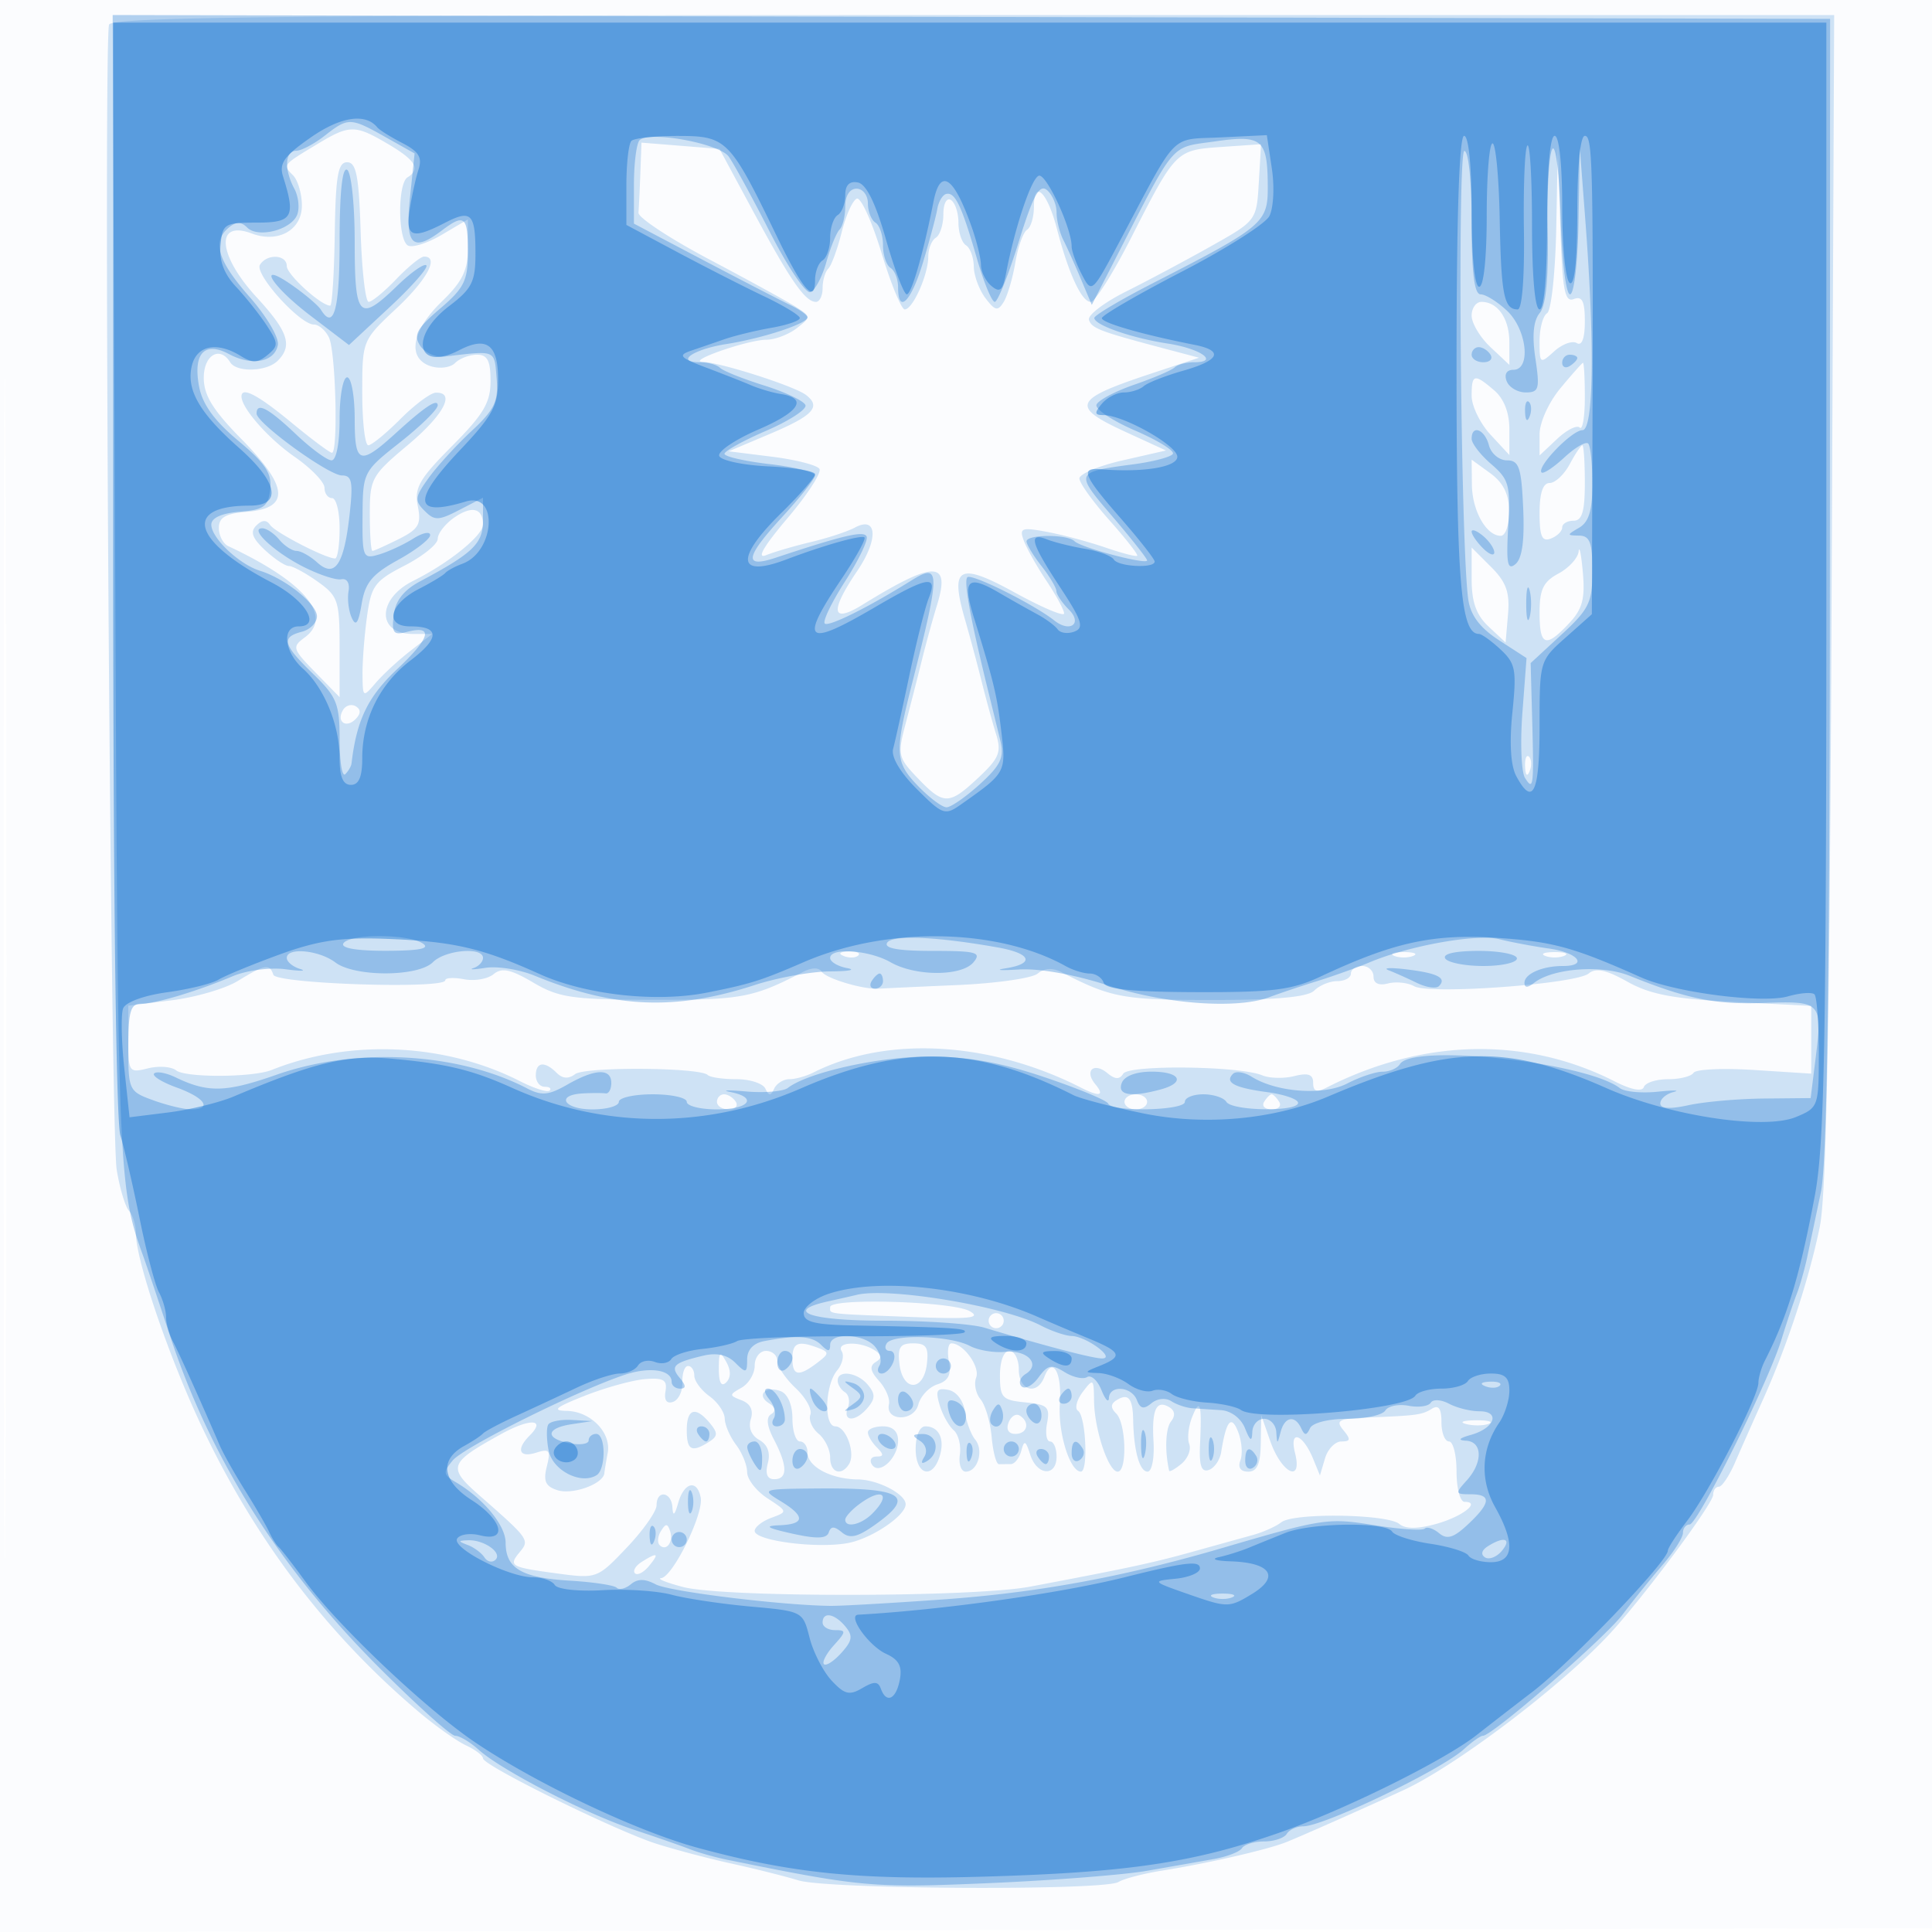 <svg xmlns="http://www.w3.org/2000/svg" width="256" height="256"><path fill="#1976D2" fill-opacity=".016" fill-rule="evenodd" d="M0 128.004v128.004l128.25-.254 128.25-.254.254-127.75L257.008 0H0zm.485.496c0 70.4.119 99.053.265 63.672s.146-92.98 0-128S.485 58.1.485 128.5"/><path fill="#1976D2" fill-opacity=".203" fill-rule="evenodd" d="M14.456 3.255c-.772 2.01.19 146.78 1.008 151.745.407 2.475 1.145 4.928 1.638 5.45.494.523.898 1.841.898 2.929 0 3.546 4.273 16.143 8.605 25.366 7.118 15.158 16.701 27.788 28.919 38.116 2.187 1.848 4.988 3.833 6.226 4.41 1.237.578 2.25 1.352 2.25 1.721 0 .945 17.575 9.596 23 11.322 2.475.787 6.975 1.973 10 2.635 3.025.663 6.988 1.658 8.807 2.213 3.898 1.189 40.519 1.372 42.396.213.708-.438 3.315-1.119 5.793-1.512 6.095-.968 14.065-2.801 16.504-3.795 2.354-.959 10.531-4.588 15.5-6.878 6.911-3.186 20.907-13.797 27.282-20.685C217.74 211.69 227 199.248 227 198.075c0-.591.34-1.075.756-1.075s1.389-1.462 2.163-3.25c.774-1.787 2.423-5.5 3.663-8.25 3.215-7.126 6.146-16.043 7.558-23 .876-4.315 1.313-27.689 1.557-83.25L243.036 2H128.987C38.426 2 14.838 2.258 14.456 3.255M42 19.119c-4.588 2.768-4.555 2.726-3.183 4.098.651.651 1.183 2.458 1.183 4.015 0 3.266-3.15 5.021-6.647 3.704-4.862-1.83-4.502 2.862.647 8.448 4.182 4.537 4.805 6.411 2.8 8.416-1.456 1.456-5.446 1.582-6.3.2-1.369-2.215-3.5-.963-3.5 2.056 0 2.328 1.204 4.279 5.046 8.182 6.181 6.28 6.389 9.102.704 9.572-2.856.237-3.75.747-3.75 2.143 0 1.008.562 2.096 1.25 2.417 10.136 4.737 13.948 9.302 10.111 12.108-1.688 1.234-1.6 1.521 1.42 4.609L45 92.38v-6.622c0-6.168-.199-6.764-2.904-8.69C40.498 75.931 38.783 75 38.284 75s-1.929-.952-3.179-2.117c-1.683-1.568-1.98-2.408-1.147-3.241.772-.772 1.348-.797 1.834-.082.676.996 7.354 4.44 8.609 4.44.33 0 .599-1.8.599-4s-.45-4-1-4-1-.614-1-1.364-1.779-2.597-3.953-4.103C35.562 58.118 32 54.075 32 52.535c0-1.351 2.166-.218 6.623 3.465 2.662 2.2 5.074 3.998 5.359 3.995.841-.009.507-13.335-.381-15.245-.448-.962-1.354-1.75-2.012-1.75-1.856 0-7.897-6.693-7.142-7.914.926-1.499 3.553-1.369 3.553.177 0 1.111 4.534 5.237 5.754 5.237.254 0 .526-4.275.604-9.5.115-7.715.424-9.5 1.642-9.5 1.205 0 1.557 1.822 1.788 9.25.158 5.087.636 9.25 1.062 9.25s2.069-1.35 3.65-3 3.24-3 3.687-3c2.049 0 .422 3.041-3.687 6.892-4.496 4.215-4.5 4.224-4.5 11.163 0 3.82.359 6.945.798 6.945s2.352-1.561 4.25-3.468 4.015-3.483 4.702-3.5c2.665-.068 1.034 2.963-3.75 6.968-4.752 3.979-5 4.43-5 9.093 0 2.699.156 4.907.346 4.907.191 0 1.75-.7 3.464-1.555 2.671-1.333 3.037-1.961 2.552-4.385-.483-2.413.185-3.583 4.536-7.958C64.078 54.901 65 53.343 65 50.487 65 47.796 64.589 47 63.2 47c-.99 0-2.295.495-2.899 1.099-.605.605-2.045.8-3.2.433-3.19-1.013-2.591-4.664 1.399-8.532 2.781-2.696 3.5-4.167 3.5-7.162v-3.771l-3.467 2.046c-1.907 1.125-3.932 1.758-4.5 1.407-1.325-.818-1.352-8.205-.033-9.02 1.762-1.089 1.086-2.251-2.557-4.401-4.412-2.603-5.098-2.602-9.443.02m42.85 3.831c-.083 2.227-.195 4.582-.25 5.232s4.217 3.463 9.493 6.25 10.451 5.63 11.5 6.317c1.873 1.227 1.873 1.276-.034 2.75-1.068.826-2.868 1.508-4 1.516-2.521.018-10.715 2.88-8.424 2.941 2.31.062 12.11 3.199 13.648 4.368 2.067 1.572.992 2.735-4.788 5.178l-5.438 2.299 5.735.716c3.154.394 5.983 1.12 6.288 1.612.304.493-1.614 3.449-4.263 6.569-3.119 3.673-4.112 5.39-2.817 4.869 1.1-.443 3.8-1.232 6-1.754s4.798-1.379 5.773-1.904c2.985-1.607 3.155 1.567.308 5.756-3.661 5.389-3.409 7.01.695 4.474 9.527-5.889 11.711-5.886 9.892.012-.568 1.842-1.477 5.149-2.021 7.349a654 654 0 0 1-2.143 8.367c-1.096 4.147-1.015 4.512 1.608 7.25 3.443 3.593 4.129 3.585 8.06-.099 2.728-2.557 3.051-3.361 2.311-5.745-.473-1.525-1.338-4.685-1.921-7.023a278 278 0 0 0-2.198-8.176c-2.024-6.997-.828-7.639 6.616-3.548 3.586 1.97 6.52 3.213 6.52 2.76 0-.452-1.047-2.389-2.327-4.304s-2.636-4.321-3.013-5.346c-.616-1.678-.311-1.793 3.078-1.158 2.069.388 5.544 1.319 7.723 2.069 2.178.751 4.081 1.244 4.228 1.097.147-.146-1.51-2.264-3.683-4.705s-3.962-4.93-3.978-5.53c-.015-.6 2.56-1.682 5.722-2.404l5.75-1.313-5.25-2.412c-7.51-3.451-7.124-4.331 3.437-7.83l6.188-2.05-4.688-1.242c-8.459-2.241-9.519-2.645-9.893-3.772-.204-.613 2.01-2.304 4.918-3.759 2.908-1.454 7.988-4.163 11.288-6.02 5.992-3.371 6-3.383 6.3-8.437l.301-5.062-5.253.363c-6.049.418-6.048.417-12.039 12.175-2.341 4.595-4.721 8.354-5.288 8.354-1.201 0-2.925-3.736-4.48-9.708-1.267-4.866-3.041-6.564-3.041-2.91 0 1.375-.411 2.754-.913 3.064s-1.199 2.259-1.549 4.33-1.046 4.429-1.548 5.24c-.773 1.251-1.139 1.172-2.419-.521-.829-1.097-1.522-2.981-1.539-4.186-.018-1.205-.482-2.469-1.032-2.809s-1-1.69-1-3-.45-2.66-1-3c-.565-.349-1 .47-1 1.882 0 1.375-.45 2.778-1 3.118s-1 1.47-1 2.512c0 2.379-2.056 6.988-3.118 6.988-.438 0-1.824-3.377-3.079-7.504s-2.723-7.356-3.262-7.176-1.445 2.175-2.011 4.434-1.368 4.438-1.78 4.843-.75 1.561-.75 2.57-.395 1.833-.878 1.833c-1.418 0-3.337-2.755-8.205-11.778l-4.582-8.494-5.168-.415L85 18.899zm121.361 7.241c-.116 5.88-.661 10.969-1.211 11.309s-1 2.011-1 3.714c0 2.999.061 3.041 1.937 1.343 1.065-.964 2.415-1.457 3-1.096.674.417 1.063-.634 1.063-2.871 0-2.686-.349-3.393-1.464-2.965-1.215.466-1.519-1.197-1.789-9.782l-.325-10.343zM195 41.826c0 1.004 1.125 2.882 2.5 4.174l2.5 2.349v-2.975c0-3.143-1.536-5.374-3.7-5.374-.715 0-1.3.822-1.3 1.826m11.75 9.633c-1.549 1.868-2.75 4.532-2.75 6.103v2.787l2.324-2.184c1.278-1.201 2.628-1.879 3-1.507.372.371.676-1.425.676-3.991 0-2.567-.113-4.635-.25-4.595s-1.488 1.564-3 3.387m-11.75.989c0 1.347 1.125 3.663 2.5 5.147l2.5 2.697v-3.424c0-2.193-.723-4.043-2.011-5.146-2.647-2.266-2.989-2.182-2.989.726m13 9.052c-.736 1.375-1.937 2.5-2.669 2.5-.884 0-1.331 1.332-1.331 3.969 0 3.116.322 3.845 1.5 3.393.825-.317 1.5-.978 1.5-1.469s.675-.893 1.5-.893c1.133 0 1.5-1.222 1.5-5 0-2.75-.149-5-.331-5s-.933 1.125-1.669 2.5m-12.968 2.703c.033 3.471 1.907 6.797 3.828 6.797.627 0 1.126-1.463 1.109-3.25-.022-2.281-.768-3.786-2.5-5.047L195 60.907zM60.163 68.598c-1.19.834-2.163 2.094-2.163 2.801s-1.97 2.3-4.377 3.538c-3.975 2.044-4.434 2.669-5 6.797-.343 2.5-.608 5.945-.59 7.656.033 3.053.065 3.073 1.75 1.101.944-1.104 3.015-3.017 4.602-4.25L57.27 84h-2.576c-4.788 0-4.74-4.646.073-7.039C59.452 74.631 64 70.96 64 69.508c0-2.199-1.491-2.553-3.837-.91m149.012 4.483c-.096.87-1.3 2.183-2.675 2.919-1.999 1.07-2.5 2.106-2.5 5.169 0 4.446.795 4.742 3.889 1.449 1.785-1.899 2.159-3.266 1.849-6.75-.214-2.402-.467-3.657-.563-2.787M195 76.734c0 3.052.61 4.76 2.25 6.295l2.25 2.107.32-3.725c.251-2.926-.232-4.278-2.25-6.296l-2.57-2.57zM45.469 94.05c-.95 1.538.351 2.53 1.635 1.246.718-.718.735-1.277.052-1.699-.56-.346-1.319-.142-1.687.453m156.61 7.533c.048 1.165.285 1.402.604.605.289-.722.253-1.585-.079-1.917s-.568.258-.525 1.312m-90.266 25.1c.721.289 1.584.253 1.916-.079s-.258-.568-1.312-.525c-1.165.048-1.402.285-.604.604m72.937-.021c.688.278 1.813.278 2.5 0 .688-.277.125-.504-1.25-.504s-1.937.227-1.25.504m20 0c.688.278 1.813.278 2.5 0 .688-.277.125-.504-1.25-.504s-1.937.227-1.25.504M31.5 129.987c-1.65 1.013-5.587 2.163-8.75 2.557l-5.75.714v4.48c0 4.322.091 4.456 2.596 3.827 1.427-.358 3.115-.237 3.75.269 1.233.983 10.157.943 12.654-.057 10.341-4.141 22.984-3.568 32.912 1.492 1.877.957 3.64 1.513 3.917 1.235s-.021-.504-.662-.504c-.642 0-1.167-.675-1.167-1.5 0-1.792 1.164-1.936 2.758-.342.777.777 1.581.833 2.45.169 1.31-1.002 16.554-.898 17.572.119.304.305 2.016.554 3.803.554 1.788 0 3.513.563 3.834 1.25.466 1 .7 1 1.166 0 .321-.687 1.227-1.25 2.014-1.25s2.212-.395 3.167-.877c9.726-4.914 23.405-4.145 35.472 1.994 2.481 1.262 3.182 1.092 1.895-.459-1.482-1.786-.198-2.959 1.603-1.464 1.019.846 1.61.868 2.098.078.745-1.205 15.414-1.033 18.42.216.964.4 2.876.446 4.25.101 1.847-.464 2.498-.229 2.498.9 0 1.128.458 1.295 1.75.636 12.815-6.531 26.451-6.823 38.236-.819 2.148 1.095 3.62 1.377 3.834.735.19-.572 1.633-1.041 3.204-1.041s3.095-.383 3.384-.852c.29-.468 3.917-.634 8.059-.368l7.533.483v-8.976l-10.256-.523c-7.974-.407-11.11-1.004-14.1-2.683-2.807-1.577-4.191-1.872-5.13-1.093-1.686 1.4-21.099 2.824-23.115 1.695-.859-.48-2.425-.648-3.481-.372-1.219.319-1.918-.01-1.918-.905 0-.773-.675-1.406-1.5-1.406s-1.5.45-1.5 1-.81 1-1.8 1-2.362.563-3.049 1.25c-.864.864-5.042 1.25-13.546 1.25-11.817 0-13.337-.28-19.933-3.674-1.204-.62-2.289-.559-3.177.178-.741.615-5.543 1.299-10.671 1.52s-9.774.436-10.324.479c-1.996.155-7.015-1.324-7.616-2.244-.384-.588-1.326-.576-2.5.032-6.613 3.424-8.138 3.708-19.788 3.686-10.747-.02-12.525-.275-15.946-2.289-2.992-1.761-4.161-2.008-5.245-1.11-.766.637-2.521.942-3.899.678s-2.506-.204-2.506.133c0 1.197-22.377.479-22.781-.731-.499-1.499-1.097-1.394-4.719.829M95 146c0 .55.702 1 1.559 1s1.281-.45.941-1-1.041-1-1.559-1-.941.45-.941 1m54 0c0 .55.675 1 1.5 1s1.5-.45 1.5-1-.675-1-1.5-1-1.5.45-1.5 1m18.5 0c-.34.55.11 1 1 1s1.34-.45 1-1-.79-1-1-1-.66.45-1 1M110 173.189c0 .965-.787.87 11 1.328 7.508.292 9.081.129 7.5-.778-2.276-1.306-18.5-1.788-18.5-.55M131 175c0 .55.45 1 1 1s1-.45 1-1-.45-1-1-1-1 .45-1 1m-26 5c0 2.322.802 2.466 3.279.586 1.599-1.212 1.616-1.412.169-1.968-2.674-1.026-3.448-.715-3.448 1.382m6.527-.956c.355.574.083 1.721-.603 2.548-1.613 1.943-1.79 7.408-.241 7.408 1.409 0 2.709 3.557 1.823 4.991-1.025 1.658-2.506 1.144-2.506-.869 0-1.032-.695-2.454-1.546-3.16-.85-.705-1.332-1.837-1.072-2.516.261-.678-.619-2.259-1.954-3.514-1.336-1.254-2.428-2.877-2.428-3.606s-.675-1.326-1.5-1.326-1.5.878-1.5 1.95-.787 2.393-1.75 2.933c-1.661.933-1.66 1.017.03 1.668 1.157.446 1.579 1.318 1.206 2.493-.354 1.115.076 2.171 1.12 2.755 1.106.619 1.501 1.686 1.137 3.075-.372 1.424-.091 2.126.851 2.126 1.789 0 1.778-1.763-.032-5.233-.949-1.818-1.078-2.948-.387-3.375.673-.416.572-.931-.289-1.463-1.722-1.064-.441-2.356 1.571-1.584.921.354 1.543 1.814 1.543 3.624 0 1.667.45 3.031 1 3.031s1 .659 1 1.465c0 1.88 3.086 3.526 6.684 3.567 2.638.03 6.316 1.945 6.316 3.289 0 1.518-4.508 4.552-7.634 5.138-4.113.772-12.366-.299-12.366-1.605 0-.505.99-1.285 2.2-1.732 2.19-.811 2.188-.821-.5-2.583-1.485-.973-2.7-2.531-2.7-3.463s-.661-2.567-1.468-3.635c-.808-1.067-1.483-2.629-1.5-3.47-.018-.841-.932-2.178-2.032-2.971s-2-2.017-2-2.721c0-.703-.373-1.279-.829-1.279-.457 0-.794.967-.75 2.149.043 1.182-.514 2.354-1.239 2.606-.842.292-1.203-.214-1-1.399.258-1.505-.249-1.812-2.682-1.621-1.65.129-5.25 1.121-8 2.203-3.908 1.539-4.433 1.979-2.405 2.015 3.171.057 5.926 2.883 5.427 5.566-.203 1.089-.403 2.303-.445 2.696-.152 1.416-4.196 2.882-6.2 2.246-1.596-.507-1.909-1.196-1.423-3.135.542-2.158.356-2.4-1.415-1.838-2.255.715-2.689-.438-.856-2.271 2.22-2.22.061-2.32-3.815-.177-6.923 3.825-7.112 4.369-2.825 8.126 6.544 5.736 6.655 5.891 5.349 7.464-1.554 1.872-1.295 2.022 4.916 2.859 5.269.709 5.337.684 9.25-3.429 2.168-2.279 3.942-4.8 3.942-5.602 0-2.085 1.98-1.81 2.1.292.069 1.217.297 1.047.75-.559.787-2.795 2.519-3.229 2.996-.751.415 2.151-3.7 10.512-5.253 10.675-.601.063.707.59 2.907 1.17 5.354 1.413 38.463 1.38 46-.045 13.106-2.479 16.212-3.146 21.5-4.618 3.025-.842 6.625-1.841 8-2.221 1.375-.379 3.076-1.141 3.78-1.692 1.635-1.282 14.041-1.102 15.642.226.811.674 2.414.673 4.858-.002 3.477-.96 6.019-2.933 3.779-2.933-.582 0-1.059-1.8-1.059-4s-.45-4-1-4-1-1.152-1-2.559c0-1.791-.375-2.327-1.249-1.787-1.344.831-1.957.914-8.623 1.175-3.765.147-4.2.38-3.128 1.671 1.013 1.22.964 1.5-.261 1.5-.828 0-1.806 1.012-2.173 2.25l-.668 2.25-.879-2.148c-1.392-3.402-3.223-4.012-2.418-.805 1.019 4.061-1.797 2.674-3.295-1.622l-1.193-3.425-.057 3.75c-.041 2.754-.483 3.75-1.663 3.75-1.017 0-1.396-.55-1.032-1.499.317-.824.185-2.512-.293-3.75-.906-2.351-1.58-1.557-2.259 2.666-.17 1.055-.91 2.117-1.644 2.362-.977.325-1.286-.588-1.153-3.417.253-5.371.006-6.223-1.044-3.611-.497 1.238-.673 2.854-.391 3.59s-.181 1.916-1.031 2.621c-.851.706-1.583 1.115-1.629.91-.598-2.672-.483-5.603.257-6.533.58-.73.509-1.417-.192-1.85-1.759-1.087-2.388.25-2.135 4.538.129 2.191-.224 3.973-.787 3.973-1.061 0-1.835-2.784-1.91-6.863-.052-2.859-.64-3.57-2.171-2.624-.83.513-.849 1.017-.066 1.8 1.309 1.309 1.462 7.687.185 7.687-1.227 0-3.091-5.597-3.13-9.399-.03-2.943-.106-3.002-1.5-1.16-.807 1.068-1.088 2.193-.623 2.5 1.035.685 1.378 8.062.375 8.051-1.468-.016-3.056-5.189-2.781-9.054.292-4.103-.986-6.283-2.053-3.501-.965 2.514-3.386 1.844-3.386-.937 0-1.375-.562-2.5-1.25-2.5-.744 0-1.25 1.317-1.25 3.25 0 2.957.303 3.279 3.353 3.571 2.951.283 3.297.612 2.889 2.75-.256 1.336-.077 2.429.397 2.429.473 0 .861.9.861 2 0 2.723-2.594 2.537-3.489-.25-.612-1.906-.795-1.982-1.19-.5-.257.963-.885 1.75-1.394 1.75-.51 0-1.214.006-1.564.012-.35.007-.783-1.613-.961-3.601-.179-1.987-.842-4.237-1.475-4.999-.633-.763-.895-2.054-.581-2.87.553-1.441-1.686-4.542-3.279-4.542-.434 0-.583 1.081-.331 2.402.337 1.76-.072 2.57-1.53 3.033-1.095.347-2.232 1.555-2.527 2.685-.596 2.278-4.393 2.225-3.887-.055.16-.723-.432-2.114-1.315-3.091-1.174-1.297-1.291-1.971-.435-2.5.868-.536.82-.947-.185-1.584-1.917-1.215-5.106-1.101-4.33.154m7.657 1.706c.188 1.637.923 2.75 1.816 2.75s1.628-1.113 1.816-2.75c.258-2.239-.079-2.75-1.816-2.75s-2.074.511-1.816 2.75m-23.934.673c0 1.778.34 2.387.979 1.748.638-.638.638-1.587 0-2.727-.827-1.477-.979-1.324-.979.979m15.75 1.518c0 .518.43 1.207.956 1.532s.703 1.252.393 2.059c-.734 1.914 1.053 1.893 2.651-.032.993-1.197.993-1.803 0-3-1.38-1.663-4-2.029-4-.559m13.504 3.217c.384 1.288 1.218 2.792 1.855 3.342.636.55 1.009 2.012.829 3.25s.168 2.25.774 2.25c1.605 0 2.429-2.822 1.246-4.263-.559-.68-1.172-2.357-1.362-3.727-.202-1.453-1.115-2.636-2.193-2.842-1.514-.289-1.721.069-1.149 1.99M91 189.5c0 2.669.644 3.011 2.936 1.561 1.19-.753 1.211-1.178.127-2.485-1.898-2.287-3.063-1.936-3.063.924m42.636-.994c-.348.907.003 1.494.895 1.494 1.618 0 1.986-1.563.574-2.435-.493-.305-1.153.119-1.469.941m60.633.187c.973.254 2.323.237 3-.037s-.119-.481-1.769-.461-2.204.244-1.231.498M115 189.8c0 .44.54 1.34 1.2 2 .933.933.92 1.2-.059 1.2-.692 0-.967.472-.611 1.049.929 1.502 3.47-.82 3.47-3.171 0-1.211-.71-1.878-2-1.878-1.1 0-2 .36-2 .8m6.333 2.2c0 3.405 2.183 4.101 3.164 1.009.734-2.311-.067-4.009-1.889-4.009-.75 0-1.275 1.236-1.275 3m-33.75 10.866c-.431.697-.513 1.537-.183 1.867.895.895 1.871-.421 1.387-1.871-.338-1.016-.574-1.016-1.204.004m-2.554 4.095c-.809.512-1.211 1.191-.893 1.509s1.148-.108 1.844-.946c1.443-1.738 1.166-1.902-.951-.563"/><path fill="#1976D2" fill-opacity=".325" fill-rule="evenodd" d="M15.279 78.746c.349 76.793.432 78.76 3.718 87.754.402 1.1 1.979 5.792 3.504 10.426 5.384 16.355 14.465 30.77 27.763 44.068 4.953 4.953 9.479 9.006 10.057 9.006.577 0 1.979.837 3.115 1.86 3.014 2.715 14.217 8.484 20.564 10.589 3.025 1.003 6.4 2.179 7.5 2.612s3.35 1.063 5 1.398c17.7 3.594 19.19 3.726 34.5 3.068 8.525-.366 17.975-1.103 21-1.638a5217 5217 0 0 1 8.759-1.541c1.793-.313 3.507-.969 3.809-1.458.303-.49 1.622-.89 2.932-.89s2.66-.45 3-1 1.311-1 2.158-1c2.749 0 18.332-7.481 21.35-10.25 1.05-.962 2.168-1.75 2.485-1.75 1.24 0 16.205-12.999 18.536-16.102a149 149 0 0 1 5.221-6.475c1.512-1.753 2.75-3.69 2.75-4.305s.398-1.118.885-1.118c1.069 0 10.45-18.888 12.168-24.5.673-2.2 1.578-4.9 2.01-6 .433-1.1 1.071-3.35 1.418-5l1.792-8.5c.82-3.884 1.17-27.54 1.194-80.5l.033-75-113.785-.254-113.786-.255zM43 18c-1.375 1.076-3.062 1.966-3.75 1.978-1.503.026-1.625 2.452-.254 5.015.548 1.024.724 2.574.39 3.443-.774 2.019-5.19 3.16-6.635 1.715-.802-.802-1.465-.803-2.427-.005-2.245 1.863-1.492 4.382 2.751 9.202 2.271 2.58 3.927 5.405 3.739 6.38-.436 2.261-3.434 2.813-6.466 1.191-3.26-1.745-4.79-.087-3.967 4.3.44 2.345 2.015 4.525 5.183 7.172 3.615 3.022 4.487 4.349 4.243 6.456-.263 2.277-.838 2.697-4.057 2.963-2.401.199-3.75.815-3.75 1.711 0 1.756 3.679 5.247 6.426 6.099C37.795 76.664 42 80.018 42 81.662c0 .839-.9 1.761-2 2.048-2.782.728-2.526 1.683 1.5 5.593 3.135 3.044 3.5 3.954 3.5 8.715 0 2.923.338 4.978.75 4.565.413-.412.785-1.05.828-1.416.667-5.739 2.165-8.847 6.004-12.46 4.469-4.206 4.929-5.915 1.337-4.976-1.785.467-2.032.151-1.749-2.232.227-1.911 1.316-3.303 3.49-4.464 7.065-3.772 8.34-5.008 8.34-8.084v-3.002l-3.124 1.615c-2.782 1.439-3.29 1.451-4.629.111-1.34-1.339-1.28-1.815.547-4.34 1.128-1.559 3.685-4.356 5.681-6.216 3.075-2.864 3.584-3.934 3.328-7-.32-3.825.012-3.687-6.922-2.869-1.165.138-2.612-.517-3.216-1.454-.903-1.403-.442-2.262 2.619-4.877C61.522 38.154 62 37.182 62 33.373c0-4.72-.457-5.098-3.441-2.841-3.927 2.97-4.896 1.971-4.234-4.366l.61-5.834-3.854-2.166C46.414 15.542 46.149 15.537 43 18m41.75.575c-.412.417-.75 3.076-.75 5.908v5.15l9.25 4.866c5.088 2.676 10.259 5.346 11.492 5.933s2.246 1.315 2.25 1.617c.012.827-5.937 2.785-10.764 3.543C91.848 46.28 89.38 48 92.774 48c1.041 0 2.226.333 2.633.74s3.046 1.462 5.865 2.345c2.818.883 5.275 2.055 5.458 2.604.183.55-2.156 2.074-5.199 3.387S96 59.765 96 60.134s2.7.983 6 1.366 6 1.049 6 1.48-1.994 2.955-4.431 5.609c-4.831 5.263-5.056 6.73-.815 5.323 9.085-3.016 11.779-3.64 12.086-2.8.188.512-1.108 3.188-2.878 5.947s-2.975 5.261-2.677 5.559c.487.487 5.778-2.142 11.498-5.715 3.849-2.403 3.856-1.246.088 13.597-2.343 9.231-2.28 10.464.698 13.572 1.543 1.611 3.283 2.915 3.868 2.899s2.571-1.401 4.415-3.077c2.746-2.498 3.235-3.531 2.705-5.721-.356-1.47-1.036-4.248-1.511-6.173-2.448-9.902-3.387-14.992-2.865-15.514.538-.538 8.776 3.563 11.535 5.742 2.088 1.649 3.756.387 1.918-1.451-.899-.899-1.644-2.004-1.656-2.456S139.076 76.375 138 75s-1.966-2.838-1.978-3.25c-.028-.956 5.409-.986 6.36-.035.853.853 9.618 3.168 9.618 2.54 0-.24-2.075-2.865-4.612-5.834-5.008-5.862-5.011-5.854 2.839-6.904 2.599-.348 4.932-.965 5.183-1.372.251-.406-2.002-1.8-5.008-3.098s-5.307-2.832-5.114-3.411 2.452-1.778 5.019-2.666 4.974-1.918 5.348-2.291c.373-.374 1.53-.679 2.571-.679 3.41 0 .861-1.811-3.481-2.474-4.803-.733-9.746-2.457-9.743-3.397.001-.346 3.488-2.415 7.75-4.598 14.668-7.514 15.25-8.003 15.233-12.794-.023-6.311-.719-6.903-7.047-5.992-5.98.861-5.045-.25-13.221 15.705l-3.049 5.95-1.454-3.45c-.799-1.897-1.85-4.231-2.334-5.186s-.88-2.588-.88-3.628-.575-2.368-1.278-2.952c-.995-.826-1.824.698-3.741 6.878-1.355 4.366-2.782 7.938-3.171 7.938s-1.454-2.588-2.367-5.75c-2.011-6.97-2.883-8.811-4.052-8.553-.49.109-1.028 1.009-1.196 2s-1.018 4.165-1.887 7.053c-1.58 5.246-3.308 6.974-3.308 3.309 0-1.068-.45-2.219-1-2.559s-1-1.69-1-3-.45-2.66-1-3-1-1.491-1-2.559S114.325 25 113.5 25c-.905 0-1.5.926-1.5 2.333 0 1.284-.337 2.67-.75 3.082-.412.412-1.204 2.363-1.76 4.337-.555 1.973-1.51 3.755-2.121 3.958-.612.204-3.03-3.391-5.373-7.989-2.342-4.598-4.793-9.09-5.445-9.982-1.27-1.736-10.542-3.436-11.801-2.164m120.941 1.174c-.444.687-.722 5.519-.617 10.738.129 6.366-.219 9.983-1.056 10.991-.839 1.012-1.026 2.98-.572 6.013.606 4.038.472 4.509-1.278 4.509-1.075 0-2.213-.675-2.53-1.5-.35-.914-.001-1.5.893-1.5 2.372 0 1.794-5.346-.845-7.826-1.273-1.196-2.848-2.174-3.5-2.174-.831 0-1.186-2.842-1.186-9.5 0-5.445-.412-9.5-.966-9.5-.944 0-.472 52.949.53 59.5.317 2.074 1.577 3.725 4.084 5.349l3.626 2.349-.548 7.237c-.301 3.98-.144 7.873.348 8.651 1.115 1.761 1.187 1.154.942-7.905l-.198-7.32 4.091-3.777c3.661-3.38 4.091-4.266 4.091-8.43 0-3.754-.338-4.66-1.75-4.684-1.667-.029-1.667-.079 0-1.05 1.281-.746 1.75-2.302 1.75-5.803 0-2.631-.253-5.036-.562-5.345s-1.729.52-3.156 1.843-2.783 2.217-3.013 1.988c-.71-.711 4.014-5.603 5.411-5.603 1.491 0 1.641-11.37.37-28l-.726-9.5-.162 9.75c-.091 5.486-.584 9.75-1.127 9.75-.539 0-1.091-4.528-1.25-10.25-.158-5.687-.645-9.694-1.094-9.001M45 31.941c0 9.079-.759 11.876-2.471 9.106-.324-.525-1.926-1.905-3.559-3.069-5.125-3.649-3.228-.266 2.151 3.836l5.121 3.905 5.389-5.016c2.964-2.759 5.153-5.252 4.864-5.541s-2.002.906-3.808 2.656C47.578 42.771 47 42.186 47 32.059c0-4.918-.45-9.219-1-9.559-.641-.396-1 2.99-1 9.441M195 47c0 .55.702 1 1.559 1s1.281-.45.941-1-1.041-1-1.559-1-.941.45-.941 1m12 1.059c0 .582.45.781 1 .441s1-.816 1-1.059-.45-.441-1-.441-1 .477-1 1.059M45 55.5c0 3.229-.44 5.5-1.067 5.5-.586 0-2.724-1.571-4.75-3.491C35.542 54.058 34 53.25 34 54.795 34 56.066 43.559 63 45.312 63c1.331 0 1.496.866 1.003 5.25-.745 6.629-1.949 8.391-4.287 6.275-.927-.839-2.157-1.525-2.734-1.525s-1.609-.675-2.294-1.5-1.695-1.5-2.245-1.5c-1.782 0 1.509 3.094 5.404 5.081 2.086 1.064 4.366 1.819 5.067 1.677.748-.151 1.143.507.957 1.595-.175 1.019.014 2.594.421 3.5.544 1.214.89.731 1.317-1.837.466-2.805 1.407-3.939 4.829-5.824 2.337-1.288 4.25-2.769 4.25-3.29s-1.013-.31-2.25.471-3.263 1.721-4.5 2.09c-2.155.644-2.248.427-2.21-5.146.04-5.765.084-5.852 5-9.731 2.728-2.152 4.96-4.345 4.96-4.872 0-.956-1.672.146-5.487 3.618C47.661 61.747 47 61.531 47 55.535 47 52.491 46.55 50 46 50s-1 2.475-1 5.5m157.079-.917c.048 1.165.285 1.402.604.605.289-.722.253-1.585-.079-1.917s-.568.258-.525 1.312M195 58.134c0 .623 1.168 2.137 2.596 3.364 2.355 2.023 2.563 2.791 2.25 8.284-.28 4.899-.096 5.847.961 4.966.886-.737 1.216-3.128 1.023-7.418-.243-5.411-.555-6.33-2.151-6.33-1.026 0-2.102-.9-2.389-2-.555-2.123-2.29-2.779-2.29-.866m0 12.315c0 .382.675 1.369 1.5 2.194s1.5 1.073 1.5.551-.675-1.509-1.5-2.194-1.5-.933-1.5-.551M202.232 80c0 1.925.206 2.713.457 1.75.252-.963.252-2.537 0-3.5-.251-.963-.457-.175-.457 1.75M45.5 125c-.387.627 1.736.994 5.691.985 4.442-.011 5.865-.302 4.809-.985-1.976-1.277-9.711-1.277-10.5 0m72.053-.086c-.457.74 1.458 1.086 6.01 1.086 5.826 0 6.522.192 5.437 1.5-1.57 1.891-7.692 1.891-11 0-2.824-1.614-8-1.983-8-.57 0 .512 1.013 1.119 2.25 1.349s.225.426-2.25.436-6.975.824-10 1.81c-10.522 3.427-18.624 3.084-29.142-1.236-2.003-.822-4.928-1.294-6.5-1.047-1.572.246-2.295.26-1.608.03s1.25-.836 1.25-1.345c0-1.495-5.007-1.063-6.643.573-1.952 1.952-10.35 1.973-12.916.032-2.166-1.638-6.441-2.04-6.441-.605 0 .509.788 1.167 1.75 1.461s.104.314-1.907.045c-2.031-.271-5.145.137-7 .919-4.807 2.025-10.22 3.648-12.164 3.648C17.3 133 17 134.036 17 138.799c0 5.66.08 5.828 3.321 7 1.827.661 4.077 1.201 5 1.201 2.86 0 1.853-1.535-1.896-2.891-1.966-.711-3.315-1.552-2.998-1.869s1.588-.088 2.825.508c4.308 2.079 6.666 2.017 13.435-.354 10.52-3.683 24.003-2.942 33.153 1.822 1.932 1.006 2.86.919 5.331-.499 3.685-2.115 5.829-2.195 5.829-.217 0 .825-.338 1.447-.75 1.382s-1.763-.066-3 0c-3.685.194-2.55 2.118 1.25 2.118 1.925 0 3.5-.45 3.5-1s2.025-1 4.5-1 4.5.45 4.5 1 1.8 1 4 1c4.282 0 5.477-1.577 1.75-2.309-1.237-.243-.272-.272 2.146-.065s4.893-.006 5.5-.472c2.687-2.066 12.074-4.154 18.671-4.154 5.175 0 9.467.764 15.312 2.725 4.466 1.499 8.271 3.074 8.454 3.5.496 1.153 10.167.939 10.167-.225 0-.55 1.098-1 2.441-1s2.719.45 3.059 1c.756 1.224 9.5 1.345 9.5.132 0-.478-1.837-1.115-4.083-1.416-4.37-.586-5.679-1.287-4.538-2.428.391-.392 1.496-.222 2.455.376 3.356 2.096 9.56 2.532 12.702.894 1.63-.85 3.725-1.548 4.655-1.552.93-.003 1.969-.456 2.309-1.006 1.702-2.754 24.693-.243 29.138 3.182.626.483 2.876.696 5 .475 2.124-.222 3.075-.204 2.112.04-.963.243-1.75.92-1.75 1.503 0 .706 1.257.787 3.75.241 2.063-.451 6.544-.847 9.96-.88l6.21-.061.646-5.18c.942-7.543.794-7.703-6.863-7.425-6.44.233-10.129-.514-17.786-3.603-3.707-1.495-10.192-1.003-12.667.961q-1.248.988-1.25-.024c0-1.191 2.366-2.229 5.082-2.229 3.428 0 2.023-1.775-1.832-2.314-2.062-.289-5.033-.847-6.6-1.241-2.956-.743-11.927.858-17.15 3.06-1.65.696-4.8 1.824-7 2.508s-5.034 1.635-6.297 2.115c-4.263 1.618-13.754.935-21.325-1.535-4.488-1.464-9.141-2.298-11.878-2.129-2.475.153-3.262.083-1.75-.156 3.898-.616 3.407-1.972-1-2.758-8.127-1.45-14.036-1.705-14.697-.636M191.5 127c.34.55 2.616 1 5.059 1s4.441-.45 4.441-1-2.277-1-5.059-1c-3.118 0-4.822.384-4.441 1m-7.5 1.564c.825.32 2.512 1.075 3.748 1.677s2.55.795 2.917.427c1.08-1.08-.163-1.723-4.291-2.22-2.131-.256-3.199-.204-2.374.116M115.5 130c-.34.55-.141 1 .441 1s1.059-.45 1.059-1-.198-1-.441-1-.719.45-1.059 1m33.138 13.5c-.62 1.618 1.179 1.924 5.112.87 3.4-.911 2.696-2.37-1.143-2.37-2.094 0-3.613.574-3.969 1.5m-35.145 28.081c-.546.134-2.23.517-3.743.851-6.004 1.324-2.405 2.568 7.429 2.568 5.598 0 11.561.415 13.25.922 8.245 2.475 14.377 4.078 15.6 4.078 1.875 0-2.087-2.925-4.029-2.974-.825-.021-2.672-.65-4.105-1.398-4.917-2.565-20.145-5.091-24.402-4.047m-12.243 6.125c-1.44.277-2.25 1.154-2.25 2.435 0 1.82-.143 1.859-1.572.43-1.055-1.055-2.454-1.362-4.25-.934-3.93.938-4.403 1.388-3.104 2.952.842 1.014.855 1.411.048 1.411-.617 0-1.122-.402-1.122-.893 0-1.61-2.881-2.043-6.222-.937-6.252 2.072-21.316 9.568-22.786 11.34-1.32 1.591-1.278 1.899.398 2.885 3.672 2.162 6.61 5.73 6.61 8.028 0 3.39 2.112 4.641 8.473 5.02 3.102.185 5.911.607 6.241.938s1.177.124 1.88-.459c.901-.748 1.868-.745 3.278.009 1.773.949 16.436 2.76 23.128 2.856 1.375.02 8.125-.366 15-.857 12.57-.898 23.93-2.993 37-6.823 13.344-3.909 13.963-4.002 20.127-3.009 3.367.542 6.362.746 6.656.453.293-.294 1.15-.022 1.904.604 1.062.882 1.929.615 3.842-1.183 3.039-2.854 3.128-3.972.316-3.972-2.024 0-2.055-.111-.5-1.829 2.164-2.391 2.115-5.145-.095-5.271-1.146-.065-.913-.333.676-.777 3.139-.878 3.924-3.123 1.092-3.123-1.182 0-2.993-.451-4.023-1.003-1.031-.551-2.115-.612-2.41-.134-.296.478-1.62.662-2.944.409s-2.711.032-3.083.634-2.637 1.094-5.034 1.094c-2.508 0-4.605.53-4.941 1.25-.466 1-.7 1-1.166 0-.836-1.79-2.194-1.541-2.728.5-.435 1.667-.463 1.667-.573 0-.064-.963-.791-1.75-1.616-1.75s-1.529.787-1.563 1.75c-.049 1.341-.275 1.224-.968-.5-.533-1.325-1.843-2.311-3.187-2.398-1.255-.081-2.957-.194-3.782-.25s-2.082-.478-2.794-.938c-.744-.481-1.862-.364-2.633.275-1.011.839-1.483.738-1.925-.413-.702-1.831-3.622-2.048-3.711-.276-.035.688-.481.209-.992-1.064-.51-1.273-1.364-2.045-1.896-1.716s-1.875.031-2.984-.661c-1.719-1.074-2.227-.969-3.458.714-.794 1.086-1.805 1.613-2.246 1.171s-.196-1.178.546-1.637c2.061-1.273.229-3.22-2.756-2.928-1.458.142-3.551-.215-4.651-.794-2.609-1.374-10.219-1.599-11.006-.326-.337.545-.15.991.416.991.565 0 .768.675.452 1.5-.317.825-1.004 1.5-1.528 1.5s-.662-.47-.307-1.044.101-1.699-.563-2.5c-1.455-1.753-5.964-1.947-5.964-.256 0 .933-.267.933-1.2 0-1.192-1.192-3.235-1.325-7.55-.494m1.75 2.853c0 .857.45 1.281 1 .941s1-1.041 1-1.559-.45-.941-1-.941-1 .702-1 1.559m21 .441c0 .55.45 1 1 1s1-.45 1-1-.45-1-1-1-1 .45-1 1m-11 2.924c1.333.956 1.333 1.196 0 2.152s-1.333 1.031 0 .667c.825-.225 1.5-1.01 1.5-1.743s-.675-1.518-1.5-1.743c-1.333-.364-1.333-.29 0 .667m83.813-.241c.721.289 1.584.253 1.916-.079s-.258-.568-1.312-.525c-1.165.048-1.402.285-.604.604m-94.849 1.773c.664.801.918 1.926.563 2.5s-.168 1.044.414 1.044 1.059-.413 1.059-.918c0-1.821-1.235-4.082-2.229-4.082-.599 0-.52.597.193 1.456m5.674.044c.317.825 1.033 1.5 1.591 1.5.586 0 .489-.635-.229-1.5-.685-.825-1.401-1.5-1.591-1.5s-.087.675.229 1.5m11.362-.059c0 .857.45 1.559 1 1.559s1-.423 1-.941-.45-1.219-1-1.559-1 .084-1 .941m21.5-.441c-.34.55-.141 1 .441 1s1.059-.45 1.059-1-.198-1-.441-1-.719.45-1.059 1m-14.77 2.075c.579 2.214 2.27 2.61 2.27.532 0-.766-.624-1.632-1.387-1.925-.973-.374-1.236.042-.883 1.393m5.853-.209c-.431.697-.513 1.537-.183 1.867.895.895 1.871-.421 1.387-1.871-.338-1.016-.574-1.016-1.204.004m4.417.075c0 .518.45 1.219 1 1.559s1-.084 1-.941-.45-1.559-1-1.559-1 .423-1 .941m-63.349 1.815c-.257.415-.238 1.953.042 3.417.506 2.649 4.255 4.595 6.353 3.299C80.315 194.687 80.275 190 79 190c-.55 0-1 .388-1 .861 0 .474-1.125.647-2.5.384-3.318-.634-3.182-2.009.25-2.529l2.75-.416-2.691-.15c-1.48-.083-2.901.19-3.158.606M92.5 190c.34.55.816 1 1.059 1s.441-.45.441-1-.477-1-1.059-1-.781.45-.441 1m58.695 1.5c.02 1.65.244 2.204.498 1.231s.237-2.323-.037-3-.481.119-.461 1.769M116.5 191c.34.55 1.068 1 1.618 1s.722-.45.382-1-1.068-1-1.618-1-.722.45-.382 1m5.378-.096c.803.508 1.052 1.401.596 2.139-.51.824-.38 1.017.371.552 1.781-1.1 1.366-3.597-.595-3.58-1.384.012-1.462.198-.372.889m38.28 1.096c0 1.375.227 1.938.504 1.25.278-.687.278-1.812 0-2.5-.277-.687-.504-.125-.504 1.25m-61.143-.25c.009.412.452 1.425.985 2.25.784 1.213.972 1.069.985-.75.008-1.238-.435-2.25-.985-2.25s-.993.338-.985.75m29.064.833c.048 1.165.285 1.402.604.605.289-.722.253-1.585-.079-1.917s-.568.258-.525 1.312M133 192c0 .55.45 1 1 1s1-.45 1-1-.45-1-1-1-1 .45-1 1m9 .559c0 .857.457 1.276 1.016.931.559-.346.758-1.047.441-1.559-.857-1.387-1.457-1.129-1.457.628m-37 1c0 .857.45 1.281 1 .941s1-1.041 1-1.559-.45-.941-1-.941-1 .702-1 1.559m32.5-.559c.34.55.816 1 1.059 1s.441-.45.441-1-.477-1-1.059-1-.781.45-.441 1m27.5.559c0 .857.457 1.276 1.016.931.559-.346.758-1.047.441-1.559-.857-1.387-1.457-1.129-1.457.628M91.158 199c0 1.375.227 1.938.504 1.25.278-.687.278-1.812 0-2.5-.277-.687-.504-.125-.504 1.25m12.231-.121c3.357 2.037 3.312 3.094-.139 3.228-2.059.08-1.628.357 1.716 1.102 3.243.722 4.571.681 4.847-.149.285-.854.728-.856 1.749-.009 1.05.872 2.072.634 4.403-1.026 5.423-3.861 3.734-4.896-7.826-4.795-7.162.062-7.291.107-4.75 1.649m10.361.513c-.963.731-1.75 1.616-1.75 1.968 0 1.142 2.106.677 3.571-.789 2.648-2.647 1.28-3.533-1.821-1.179m-27.671 4.191c.048 1.165.285 1.402.604.605.289-.722.253-1.585-.079-1.917s-.568.258-.525 1.312M89 204c0 .55.45 1 1 1s1-.45 1-1-.45-1-1-1-1 .45-1 1m-27 .729c.825.314 1.813 1.053 2.196 1.642.382.589 1.044.722 1.471.296.926-.927-1.548-2.663-3.667-2.573-1.333.057-1.333.127 0 .635m135.143.161c-.824.523-.967 1.101-.363 1.474.546.338 1.549-.056 2.229-.875 1.35-1.626.291-1.965-1.866-.599m-36.393 6.772c.688.278 1.813.278 2.5 0 .688-.277.125-.504-1.25-.504s-1.937.227-1.25.504M109 215c0 .55.745 1 1.655 1 1.487 0 1.47.204-.161 2.006-.998 1.104-1.59 2.231-1.315 2.506s1.309-.394 2.298-1.487c1.473-1.627 1.57-2.263.539-3.506-1.437-1.731-3.016-2.002-3.016-.519"/><path fill="#1976D2" fill-opacity=".467" fill-rule="evenodd" d="M15 75.179c0 42.521.389 73.441.946 75.25.52 1.689 1.673 6.671 2.563 11.071s2.039 8.781 2.554 9.736c.516.955.937 2.424.937 3.264s.413 2.309.918 3.264c.809 1.528 3.552 7.619 6.173 13.704.481 1.118 2.004 3.832 3.385 6.032s2.818 4.675 3.194 5.5.945 1.725 1.263 2 1.889 2.3 3.49 4.5c4.197 5.765 15.858 16.837 22.428 21.296 8.076 5.48 21.519 11.856 29.649 14.061 12.414 3.368 21.355 4.276 37.559 3.815 19.381-.55 27.995-1.823 39.441-5.825 8.663-3.029 21.863-9.564 26.201-12.972a777 777 0 0 1 7.299-5.652c5.104-3.89 18-17.333 18-18.763 0-.326 1.15-2.101 2.555-3.943 2.96-3.88 9.437-16.422 9.442-18.281.002-.695.4-2.045.886-3 2.991-5.879 4.602-11.211 6.596-21.836 1.274-6.784 1.521-20.058 1.521-81.75V3H15zm26.165-56.958c-3.516 2.454-4.207 3.426-3.662 5.152C39.207 28.766 38.787 29.5 34 29.5c-4.271 0-4.514.153-4.782 3-.193 2.049.465 3.798 2.074 5.516 1.296 1.385 3.12 3.684 4.054 5.109 1.556 2.375 1.564 2.705.095 3.924-1.26 1.046-2.012 1.076-3.509.141-3.13-1.955-5.829-1.45-6.498 1.217-.8 3.188.958 6.273 6.226 10.928C36.849 63.92 37.42 67 33.082 67c-8.949 0-7.606 4.704 2.906 10.18 4.487 2.337 6.633 5.82 3.585 5.82-2.273 0-1.932 3.37.565 5.595C42.959 91.109 45 96.092 45 100.468c0 2.473.45 3.532 1.5 3.532s1.5-1.059 1.5-3.532c0-5.167 2.3-9.833 6.384-12.947C58.3 84.534 58.295 83 54.368 83c-3.459 0-2.781-2.956 1.139-4.966 1.646-.844 3.218-1.792 3.493-2.107s1.291-.865 2.259-1.222c4.339-1.601 4.801-9.563.479-8.254-6.928 2.097-7.185-.041-.814-6.777C65.305 55.042 66 53.753 66 50.26c0-4.607-1.516-5.742-5.152-3.856-5.599 2.905-6.679-1.77-1.348-5.836 3.04-2.319 3.5-3.233 3.5-6.952 0-5.351-.549-5.9-4.077-4.076-4.313 2.23-5.208 1.885-4.637-1.79.278-1.788.806-4.171 1.173-5.297.517-1.585.033-2.375-2.145-3.498-1.548-.799-3.039-1.729-3.314-2.069-1.569-1.935-4.861-1.438-8.835 1.335m42.502.446c-.367.366-.667 3.022-.667 5.901v5.235l6.75 3.601c3.713 1.98 8.878 4.612 11.48 5.848 2.601 1.236 4.738 2.535 4.75 2.887s-1.667.932-3.73 1.29c-2.062.359-4.875 1.042-6.25 1.518s-3.4 1.172-4.5 1.547c-1.693.577-1.387.912 2 2.186 2.2.827 4.9 1.889 6 2.36 1.1.472 2.863.993 3.917 1.158 3.665.577 2.561 2.348-2.943 4.724-3.045 1.314-5.374 2.882-5.176 3.484s3.138 1.228 6.531 1.392c3.394.163 6.171.632 6.171 1.042 0 .409-2.025 2.731-4.5 5.16-6.109 5.996-5.81 8.601.703 6.128 4.948-1.879 9.966-3.293 10.344-2.915.218.219-1.166 2.717-3.075 5.553-5.6 8.315-4.712 9.07 4.393 3.734 7.068-4.143 8.44-4.381 7.203-1.25-.489 1.237-1.647 5.85-2.574 10.25s-1.894 8.776-2.149 9.724c-.286 1.065.917 3.105 3.145 5.333 3.412 3.412 3.728 3.524 5.809 2.06 6-4.223 6.022-4.261 5.383-9.655-.577-4.874-.975-6.524-3.683-15.287-1.495-4.835-.761-5.549 3.282-3.196a217 217 0 0 0 5.219 2.947c1.1.591 2.292 1.477 2.649 1.97s1.356.624 2.221.292c1.31-.503.995-1.478-1.899-5.873-3.889-5.905-4.282-7.35-1.721-6.337.963.381 3.223.94 5.024 1.242s3.515.939 3.809 1.415c.594.961 5.417 1.207 5.417.276 0-.323-2.025-2.903-4.5-5.732-4.924-5.629-5.389-6.73-2.75-6.509 5.656.474 10.25-.264 10.25-1.647 0-1.492-7.16-5.523-9.81-5.523-1.162 0-1.198-.285-.19-1.5.685-.825 2-1.5 2.922-1.5s2.106-.374 2.628-.831c.523-.458 2.862-1.376 5.2-2.041 4.893-1.391 5.449-2.665 1.5-3.442-6.827-1.343-12.25-2.905-12.25-3.529 0-.374 4.767-3.145 10.593-6.158 5.826-3.012 11.044-6.321 11.596-7.352.557-1.042.708-3.847.339-6.307l-.664-4.432-6.101.296c-6.829.331-5.592-.929-13.258 13.51-3.824 7.204-3.831 7.211-5.167 4.636-.736-1.418-1.338-3.075-1.338-3.681 0-2.447-3.368-9.713-4.351-9.385-.994.331-3.186 6.872-4.354 12.991-.425 2.227-.803 2.549-1.912 1.628-.761-.631-1.39-1.88-1.398-2.775-.008-.896-.574-3.203-1.258-5.128-2.371-6.675-4.143-7.818-5.041-3.25-1.344 6.835-2.905 12.25-3.531 12.25-.376 0-1.614-3.263-2.752-7.25-1.393-4.878-2.615-7.356-3.736-7.573Q112 23.853 112 25.868c0 1.108-.45 2.292-1 2.632s-1 1.69-1 3-.45 2.66-1 3-1 1.518-1 2.618c0 3.202-1.607 1.351-5.104-5.879-6.168-12.753-6.619-13.213-12.979-13.227-3.071-.006-5.884.288-6.25.655M193 48.453c0 28.821.562 35.547 2.972 35.547.358 0 1.646.927 2.861 2.059 1.987 1.852 2.146 2.694 1.567 8.339-.414 4.041-.231 7.05.514 8.441 2.193 4.098 3.086 2.2 3.086-6.564 0-8.694.012-8.735 3.464-11.806l3.464-3.082.072-21.443c.129-38.101.037-41.944-1-41.944-.6 0-1 4.02-1 10.059 0 6.451-.359 9.837-1 9.441-.552-.341-1-4.844-1-10.059 0-5.627-.404-9.441-1-9.441-.609 0-1 4.5-1 11.5s-.391 11.5-1 11.5c-.607 0-1-4.389-1-11.167 0-6.141-.276-10.89-.614-10.552s-.545 5.363-.46 11.167c.092 6.337-.238 10.552-.827 10.552-1.813 0-2.194-1.918-2.381-11.982-.102-5.51-.53-10.018-.952-10.018S197 23.275 197 28.5c0 5.667-.404 9.5-1 9.5-.6 0-1-4-1-10s-.4-10-1-10c-.645 0-1 10.818-1 30.453M37 126.492c-3.575 1.304-7.193 2.796-8.04 3.316-.847.521-3.916 1.273-6.821 1.673-3.081.424-5.508 1.316-5.825 2.142-.298.779-.229 4.343.154 7.92l.696 6.504 5.168-.644c2.842-.355 6.743-1.311 8.668-2.126 10.697-4.526 14.998-5.543 21.076-4.981 7.141.659 10.524 1.483 15.748 3.836 12.18 5.486 25.859 5.511 38.337.07 13.448-5.865 23.184-5.622 36.048.897.94.477 5.089 1.565 9.221 2.418 8.152 1.684 17.329.851 24.57-2.231 15.947-6.788 23.499-7.016 36.839-1.113 8.313 3.68 20.888 5.597 25.144 3.834 2.962-1.227 3.017-1.382 3.017-8.462 0-3.966-.259-7.471-.575-7.787-.317-.316-1.895-.197-3.508.266-3.399.975-14.976-.513-19.417-2.495-9.008-4.019-11.704-4.761-19.096-5.253-8.523-.567-13.711.566-23.404 5.113-3.809 1.787-6.333 2.106-16.428 2.077-8.449-.024-12.046-.389-12.333-1.25-.223-.669-1.049-1.216-1.836-1.216s-2.212-.436-3.167-.968c-9.113-5.083-23.713-5.312-34.736-.544-5.697 2.465-7.022 2.882-12.779 4.03-6.759 1.347-16.101.317-22.221-2.449-7.714-3.487-11.469-4.343-20.5-4.673-5.885-.215-8.9.236-14 2.096m72.88 44.916c-1.859.6-3.38 1.767-3.38 2.592 0 1.167 1.445 1.528 6.5 1.626 13.271.258 15.321.387 14.779.929-.305.305-6.955.534-14.777.509-7.823-.025-14.719.261-15.326.636-.606.375-2.682.844-4.612 1.042s-3.782.802-4.116 1.343c-.335.54-1.314.712-2.177.381s-1.866-.122-2.229.466c-.363.587-1.449 1.068-2.413 1.068s-3.525.841-5.691 1.868a745 745 0 0 1-7.938 3.698c-2.2 1.007-4.225 2.078-4.5 2.382s-1.4 1.048-2.5 1.654c-3.308 1.823-2.919 4.649.984 7.157 4.129 2.654 4.841 5.612 1.125 4.679-1.315-.33-2.68-.132-3.034.441-.769 1.245 6.841 5.121 10.054 5.121 1.239 0 2.537.46 2.885 1.022.352.571 3.14.874 6.309.687 3.122-.185 7.252.086 9.177.602 1.925.515 6.623 1.219 10.441 1.563 6.924.624 6.943.635 7.831 4.126.49 1.925 1.806 4.484 2.924 5.687 1.708 1.836 2.357 1.996 4.05 1 1.574-.927 2.114-.914 2.468.063.734 2.027 2.018 1.434 2.514-1.16.343-1.798-.12-2.675-1.822-3.451-2.282-1.04-5.174-5.1-3.691-5.183 11.028-.612 26.723-2.816 35.285-4.955 8.164-2.039 10-2.256 10-1.178 0 .578-1.463 1.193-3.25 1.368-3.169.309-3.122.362 1.899 2.11 4.984 1.735 5.247 1.733 8.226-.079 3.765-2.289 2.545-4.163-2.825-4.338-1.952-.064-2.65-.312-1.55-.552 1.1-.239 2.9-.806 4-1.259s3.259-1.33 4.797-1.948c3.393-1.365 13.358-1.493 14.167-.183.321.518 2.603 1.245 5.072 1.616 2.469.37 4.735 1.071 5.035 1.557.301.487 1.645.885 2.988.885 3.038 0 3.228-2.538.549-7.308-2.03-3.613-1.832-7.714.538-11.165.744-1.084 1.354-2.997 1.354-4.25 0-1.747-.568-2.277-2.441-2.277-1.343 0-2.719.45-3.059 1s-1.915 1-3.5 1-3.144.424-3.464.942c-1.14 1.845-20.925 3.462-23.102 1.888-.587-.423-2.612-.863-4.5-.977-1.889-.114-3.991-.628-4.671-1.142s-1.825-.709-2.542-.434c-.718.275-2.159-.124-3.204-.888s-2.826-1.418-3.958-1.452c-1.952-.06-1.942-.111.191-.968 3.089-1.242 2.847-1.825-1.5-3.615-2.062-.85-5.1-2.138-6.75-2.863-8.894-3.909-20.915-5.251-27.62-3.083M132 178c1.957 1.264 4 1.264 4 0 0-.55-1.238-.993-2.75-.985-2.143.012-2.419.23-1.25.985m7 2c1.939 1.253 3 1.253 3 0 0-.55-1.012-.993-2.25-.985-1.819.013-1.963.201-.75.985m-65.457 11.931c-.74 1.197 1.141 2.382 2.473 1.559 1.119-.691.384-2.49-1.016-2.49-.485 0-1.141.419-1.457.931"/></svg>